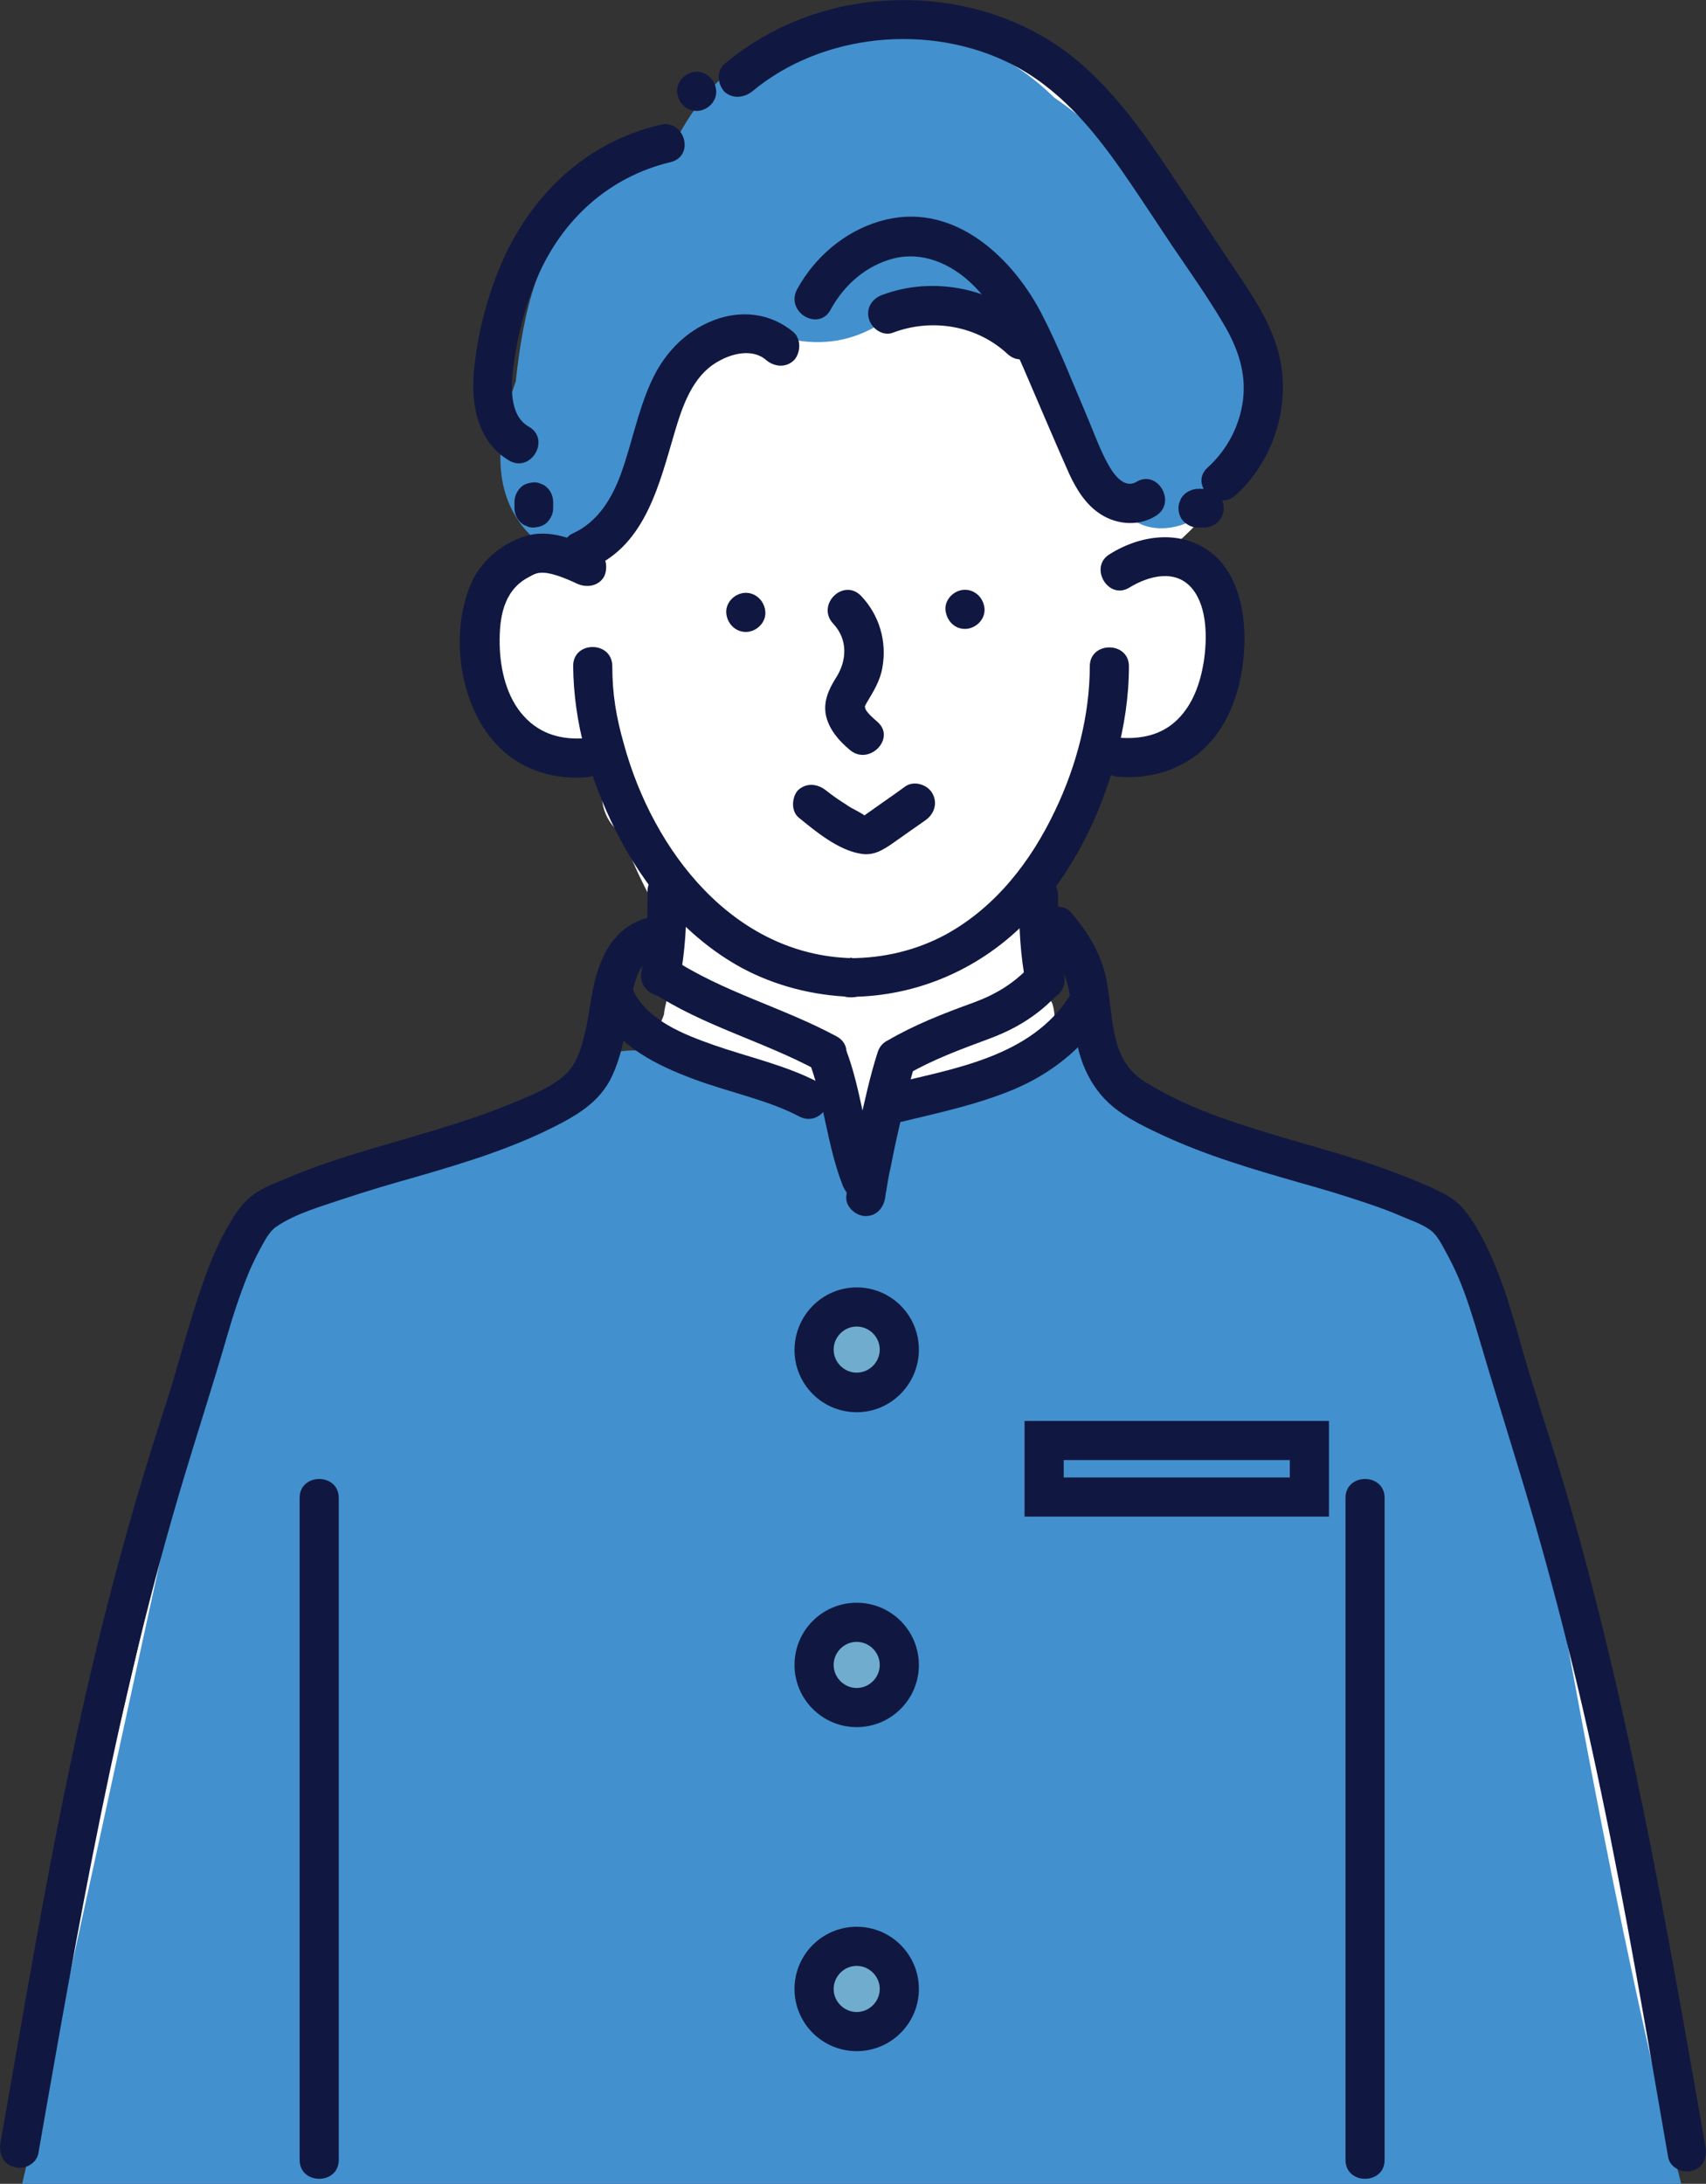 <?xml version="1.0" encoding="utf-8"?>
<!-- Generator: Adobe Illustrator 28.0.0, SVG Export Plug-In . SVG Version: 6.00 Build 0)  -->
<svg version="1.1" id="_レイヤー_2" xmlns="http://www.w3.org/2000/svg" xmlns:xlink="http://www.w3.org/1999/xlink" x="0px"
	 y="0px" viewBox="0 0 392.3 502.1" style="enable-background:new 0 0 392.3 502.1;" xml:space="preserve">
<rect x="0" y="0" width="392.3" height="502.1" fill="#333333" stroke="none"/>
<style type="text/css">
	.st0{fill:#FFFFFF;}
	.st1{fill:#1B1464;}
	.st2{fill:#4390CE;}
	.st3{fill:#101841;}
	.st4{fill:#70ACCE;}
</style>
<g id="_レイヤー_1-2">
	<path class="st0" d="M149.1,240.9c-0.2,0.2-0.6,0.9-0.9,2c0,0,0,0,0,0C148.4,242.2,148.8,241.6,149.1,240.9L149.1,240.9
		L149.1,240.9z"/>
	<path class="st0" d="M379.6,467.4c-6.8-34.2-9.2-69.2-16.4-103.3c-4.4-21.1-9.9-42.8-20.8-61.6c0-0.5-0.1-1-0.1-1.6
		c-2.4-19.9-21.4-33-40.1-30.9c-0.3,0-0.7-0.1-1-0.1c-2.5-1-5.1-1.8-7.7-2.7c-9.4-3-18.7-5.9-27.5-10.5c-0.8-0.4-2.2-1-3-1.6
		c0,0,0.1,0.1,0.1,0.1c-0.4-0.3-0.7-0.5-0.9-0.7c-1.9-1.2-3.7-2.5-5.5-3.8c-4.5-3.3-8.8-7-12.8-11c-2.4-2.3,0-10.1-3.9-10.7
		c0.2-9.7-5.2-13-3.8-22.6c7.5-10.9,12.8-23.1,15.8-35.9c12.7,2.5,24.6-6.5,29.2-18.1c4.3-11-0.1-23.3-10.8-28.5
		c-2.2-1.1-4.6-1.8-6.9-2.2c-0.2-2.2-0.8-4.4-1.8-6.5c-8.2-17.7-18.8-34.3-31.7-48.9c-7.8-8.8-21.8-12.3-31.6-4.1
		c-3.6,3-6.3,7.3-7.7,11.9c-8.9-2.1-18.2-2-26,1.6c-12.7,5.8-20,20.8-14.9,34.1c-0.4,0.4-0.7,0.8-1.1,1.2
		c-4.4,5.1-8.7,10.3-12.6,15.7c-11-2.8-24.9,3.4-27.7,15.8c-1.8,7.8-0.3,18.2,4.5,24.7c6,8.1,16.2,7.8,23.6,2.9
		c0.5,1.9,0.9,3.9,1.4,5.8c0.1,0.7,0.1,1.4,0.2,2c0.1,1.8,0.2,3.7,0.3,5.5c0.3,3.7,2,6.5,4.6,8.4c3.2,8.6,7.3,16.9,12.6,24.4
		c-0.2,1.7-0.5,3.4-0.7,5.2c-0.3,2-0.7,4.1-1.1,6.1c-0.2,1.3-0.5,2.5-0.8,3.8c-0.3,1.3-0.3,1.9-0.3,1.9c-0.6,1.8-1.7,3.9-2.1,4.7
		c-0.4,0.9-1.1,2-1.6,3.1c0.4-0.3,0.5,0.1-0.3,1.2c-0.2,0.3-0.4,0.5-0.5,0.8c0,0.1-0.1,0.3-0.1,0.4c0-0.1,0.1-0.2,0.1-0.4
		c-0.4,0.5-0.8,1.1-1.1,1.6c-0.6,0.8-1.3,1.6-2,2.4c-0.3,0.2-0.6,0.5-0.9,0.8c-0.6,0.4-3.4,2.5-4.2,3.2c-1.4,0.8-3,1.4-4.4,2.1
		c-5.1,2.3-10.4,4.3-15.6,6.3c-9.3,3.6-18.6,7.3-27.9,10.9c-2.7,0.9-5.3,1.9-7.9,3.1c-12.7,4.8-25.5,9.4-32,22.5
		c-2.7,5.4-3.8,11.6-5.2,17.5l-4.3,18.4c-5.4,23.2-10.9,46.5-16.3,69.7c-6.2,26.5-12.4,52.9-18.6,79.4c-1.1,4.5-0.1,9.1,2.1,13.3
		c0,0.5,0.1,1,0.2,1.5c0.1,0.5,0.2,0.9,0.3,1.3h374.3c1.5-2.5,2.6-5.3,2.9-8.5C388.4,481,385.3,472.6,379.6,467.4L379.6,467.4
		L379.6,467.4z"/>
	<path class="st1" d="M163.5,81.4c0,0,0,0.1,0,0.2C164.4,80.9,164.1,80.8,163.5,81.4L163.5,81.4z"/>
	<path class="st1" d="M163.3,81.6c0,0,0,0.1-0.1,0.1c0,0,0,0,0,0C163.3,81.6,163.3,81.6,163.3,81.6
		C163.3,81.6,163.3,81.6,163.3,81.6L163.3,81.6L163.3,81.6z"/>
	<path class="st0" d="M287.7,85.8c-1.8-14.3-7.9-30.6-18.9-40.8c-7.1-25.4-38.7-39.5-62.8-42.5c-3.8-0.5-7.3,1.6-9.6,4.6
		c-4.2,0-8.4,0.6-12.3,1.9c-14.7,4.8-25,16.6-32.9,29.4c-0.6,0.5-1.2,1-1.7,1.5c-1.4,0.2-2.8,0.8-4.1,1.7
		c-24.6,17.2-33.2,51.7-17.9,78c6.4,11,21.3,5.4,23.2-4.4c7.8-1.8,11.1-9,13.7-16.7c1-2.9,1.9-5.8,2.9-8.6c3,2.2,7.3,2.6,11,1.5
		c0.1,0.7,0.2,1.4,0.4,2.1c1.5,7.8,9,10.2,15.3,8.4c1.7,0.6,3.6,0.8,5.6,0.5c5.9-0.9,11.1-6,10.8-12.3c-0.4-7.5-1.4-14.9-3.2-22.2
		c0.8,0.1,1.6,0.1,2.4,0c1.3,3.4,2.4,6.9,3.1,10.5c1.4,6.6,9.2,10.4,15.4,8.7c2.5-0.7,4.5-2.1,6-3.8c0.2,1.1,0.5,2.2,0.7,3.2
		c1.1,5.9,2.4,11.7,4.7,17.2c0.8,1.9,1.8,3.6,3.1,5c-0.7,2-0.8,4.1-0.4,6.1c-1.2,0.8-2.5,1.5-3.6,2.1c-13.8,8.2-1.3,29.8,12.6,21.6
		C270.7,127.1,290.9,111,287.7,85.8L287.7,85.8L287.7,85.8z"/>
	<path class="st2" d="M286.9,83.5c-0.9-5.8-2.8-11.5-5-16c-5.5-11.7-14.9-21.8-23.6-31.2c-4.8-5.1-10-9.9-15.8-13.8
		c-4.6-4.5-9.9-8.4-16.2-11C219,8.3,211.2,7.6,203.9,9c-4-0.9-8.1-1.1-12-0.4c-4.2-0.6-8.7-0.2-13.4,1.6
		c-11.6,4.3-18.5,13.1-23.7,23.2c-2,1.5-3.9,3.3-5.6,5.3c-5,1.3-9.7,3.9-13.7,7.3c-12,10.1-15.2,26.1-16.9,41.7
		c-5.2,14.3-6.2,29.8,7.8,38.9c4.2,2.7,11.9,2.2,15.1-1.9c5.7-7.3,7.8-15.2,10.6-23.5c0.2-0.3,0.4-0.7,0.6-1
		c4.4-7.9,8.8-15.8,13.1-23.7c1.7,0.8,3.6,1.3,5.4,1.3c2.6,0,4.8-0.7,6.7-2c1.3,1.2,3,2.1,4.9,2.4c8.2,1.4,14.6-0.5,20.4-4.2
		c8.4-1.1,17.1,0.3,24.6,4c1.3,0.7,2.6,1.1,4,1.2c2.6,2.7,5.5,5.2,8.6,7.4c1.5,5.8,3.6,12.9,7.1,18.4c1.1,4.3,3.3,8.1,6.9,10.9
		c1.5,1.2,3.2,2.1,5.1,2.8c4.7,4.3,12.4,3.2,17.2-0.7c8.2-6.6,12.5-16.8,12.8-27.2C289.4,88,288.5,85.5,286.9,83.5L286.9,83.5
		L286.9,83.5z"/>
	<path class="st2" d="M386.6,502.1c-14.9-58-27.6-131.8-37.8-189.5c-1.2-6.8-2.4-13.8-5.7-19.8c-9.1-16.9-30.3-22-48.8-27
		S255,251,251.9,232.1c-13.3,18.1-43.6,13.8-53.2,35.5c-5-16-29-23-50.5-25.9c-19.3-2.6-30.4,24.1-51.1,28.1
		c-14.5,2.8-31.9,2.2-40.8,14c-3.5,4.7-4.9,10.5-6.2,16.2c-15,64.1-29.9,137.8-45,202.1L386.6,502.1L386.6,502.1z"/>
	<path class="st3" d="M137.2,126.4c-5.1-2.4-10.9-4.9-16.5-3.1s-10.4,5.9-12.6,11.4c-4.8,11.7-2.3,28.6,7.1,37.5
		c5.3,5,12.4,7.1,19.7,6.5c2.4-0.2,4.5-1.9,4.5-4.5c0-2.3-2.1-4.7-4.5-4.5c-5.5,0.5-10.6-0.8-14.4-5c-4-4.3-5.5-10.8-5.6-16.6
		c-0.1-5.9,0.8-12.1,6.3-15.2c1.8-1,2.3-1.3,4-1.2c2,0.1,5.2,1.4,7.5,2.5c2.2,1,4.9,0.6,6.2-1.6
		C139.9,130.6,139.4,127.4,137.2,126.4L137.2,126.4L137.2,126.4z"/>
	<path class="st3" d="M171.5,145.3c2.4,0,4.6-2.1,4.5-4.5c-0.1-2.4-2-4.5-4.5-4.5c-2.4,0-4.6,2.1-4.5,4.5
		C167.1,143.2,169,145.3,171.5,145.3L171.5,145.3z"/>
	<path class="st3" d="M221.9,144.6c2.4,0,4.6-2.1,4.5-4.5c-0.1-2.4-2-4.5-4.5-4.5c-2.4,0-4.6,2.1-4.5,4.5
		C217.6,142.6,219.4,144.6,221.9,144.6L221.9,144.6z"/>
	<path class="st3" d="M131.8,153.1c0.1,13.1,3.9,26.1,9.7,37.7c6.4,12.9,16.2,24.7,29,31.7c7.8,4.2,16.5,6.4,25.4,6.7v-9h-0.4v9
		c15.7-0.1,30.3-6.6,41.1-17.9c9.9-10.4,16.5-23.7,20.1-37.4c1.8-6.7,2.9-13.7,2.9-20.7c0-5.8-9-5.8-9,0c0,11.1-3,22.8-8,33.2
		c-5.5,11.6-13.6,22.1-25,28.4c-6.8,3.7-14.4,5.5-22.1,5.5c-5.8,0-5.8,9,0,9h0.4c5.8,0,5.8-8.9,0-9c-27.3-0.7-45.7-24.7-52.4-49.1
		c-1.8-6.3-2.7-11.6-2.7-18C140.8,147.3,131.8,147.3,131.8,153.1L131.8,153.1L131.8,153.1z"/>
	<path class="st3" d="M259.7,135.1c4.4-2.7,10.7-4.4,14.5,0.3c3.5,4.3,3.4,11.7,2.6,16.8c-0.8,4.9-2.5,9.8-6.1,13.3
		c-3.7,3.6-8.5,4.5-13.5,4.1c-2.4-0.2-4.5,2.2-4.5,4.5c0,2.6,2.1,4.3,4.5,4.5c7.5,0.6,15-1.7,20.3-7.1c5.4-5.5,7.8-13.1,8.5-20.7
		c0.7-7.8-0.5-17.3-6.5-22.9c-7-6.3-16.8-5.2-24.3-0.5C250.3,130.3,254.8,138.1,259.7,135.1L259.7,135.1L259.7,135.1z"/>
	<path class="st3" d="M156.2,225.8c1.4-6.9,1.7-13.8,1.7-20.8c0-5.8-9-5.8-9,0c0,6.2-0.1,12.4-1.4,18.4
		C146.4,229.1,155.1,231.5,156.2,225.8L156.2,225.8L156.2,225.8z"/>
	<path class="st3" d="M8.8,495.2C18,442.8,27,390.4,42.4,339.4c3.2-10.6,6.6-21.1,9.7-31.8c1.4-4.9,3-9.8,4.9-14.5
		c0.8-2,1.8-4,2.8-5.9c1-1.8,2.1-4.1,3.8-5.2c4.4-3,10.2-4.6,15.2-6.3c5.7-1.9,11.5-3.6,17.2-5.2c11.4-3.3,22.8-6.8,33.3-12.4
		c4.5-2.4,8.4-5.1,10.9-9.6c2-3.8,3-7.9,3.7-12.1c0.7-3.8,1.1-7.7,2.4-11.4c0.4-1.1,0.2-0.8,0.7-1.7c0.2-0.4,0.4-0.8,0.7-1.1
		c0.5-0.8-0.3,0.3,0.3-0.5c1.1-1.2,1.7-1.6,3.4-2c5.6-1.5,3.2-10.2-2.4-8.7c-8,2.1-11.2,9.2-12.7,16.7c-0.7,3.7-1.1,7.4-2.1,11
		c-0.8,3.3-1.9,6.1-4.1,8.3c-3.3,3.1-9.2,5.4-13.7,7.2c-5.4,2.2-11,4-16.6,5.7c-11.5,3.5-23.1,6.4-34.1,11.1c-2.4,1-5.1,2-7.2,3.5
		c-2.3,1.6-4,3.9-5.4,6.3c-2.7,4.4-4.7,9.2-6.4,14.1c-3.5,9.8-5.9,20-9.2,29.9c-8.3,25.5-15.1,51.6-20.7,77.9
		c-6.4,29.8-11.4,60-16.7,90c-0.4,2.4,0.6,4.9,3.1,5.5C5.4,499,8.3,497.6,8.8,495.2L8.8,495.2L8.8,495.2z"/>
	<path class="st3" d="M68.9,344.4v152.2c0,5.8,9,5.8,9,0V344.4C77.9,338.6,68.9,338.6,68.9,344.4L68.9,344.4z"/>
	<path class="st3" d="M309.4,344.4v152.2c0,5.8,9,5.8,9,0V344.4C318.4,338.6,309.4,338.6,309.4,344.4L309.4,344.4z"/>
	<path class="st3" d="M191.6,143.4c3.4,3.6,3.2,8.5,0.6,12.5c-1.7,2.7-3,5.6-2.2,8.9c0.8,3.1,3,5.6,5.4,7.6
		c4.4,3.8,10.7-2.6,6.4-6.4c-1-0.9-2-1.7-2.7-2.8c-0.2-0.3-0.2-1.2-0.3-0.5c0.1-0.5,0.4-0.9,0.6-1.3c1.5-2.5,3-4.9,3.5-7.9
		c1.1-6-0.7-12.1-4.9-16.5C193.9,132.8,187.6,139.1,191.6,143.4L191.6,143.4L191.6,143.4z"/>
	<path class="st3" d="M183.7,188c3.9,3.2,9.1,7.5,14.3,8.3c2.9,0.5,5.1-0.9,7.4-2.5c2.5-1.8,5-3.5,7.4-5.2c2-1.4,2.9-3.9,1.6-6.2
		c-1.1-2-4.2-3-6.2-1.6c-1.8,1.3-3.6,2.6-5.5,3.9c-0.8,0.6-1.6,1.1-2.4,1.7c-0.4,0.3-0.9,0.6-1.4,1c-0.8,0.4-0.8,0.5-0.2,0.2
		c0.9,0.2-1.7-1.2-1.9-1.3c-0.8-0.4-1.5-0.8-2.2-1.3c-1.6-1-3.2-2.1-4.7-3.3c-1.9-1.5-4.5-1.8-6.4,0
		C182.1,183.2,181.8,186.5,183.7,188L183.7,188L183.7,188z"/>
	<path class="st3" d="M191,71.2c3.1-5.7,8.2-10.2,14.6-11.8c6.5-1.6,12.9,1.2,17.6,5.6c5.7,5.3,9,12.5,12.1,19.5
		c3.5,8.1,6.9,16.2,10.5,24.3c1.7,3.7,3.9,7.3,7.4,9.5c3.8,2.4,8.8,2.7,12.6,0.3c4.9-3,0.4-10.8-4.5-7.8c-2.5,1.5-4.8-1.2-6-3.2
		c-2.1-3.5-3.5-7.5-5.1-11.3c-3.5-8.2-6.7-16.5-10.8-24.4c-7.1-13.5-20.9-25.9-37.2-21c-8.1,2.4-14.9,8.3-18.9,15.6
		C180.5,71.8,188.3,76.3,191,71.2L191,71.2L191,71.2z"/>
	<path class="st3" d="M182.5,76.4c-5.2-4.4-12-5.2-18.3-2.8c-6.8,2.6-11.7,7.9-14.6,14.5c-3,6.7-4.3,13.9-6.8,20.8
		c-2.1,5.8-5.4,11.2-11.2,13.8c-2.2,1-2.7,4.2-1.6,6.2c1.4,2.3,3.9,2.6,6.2,1.6c12.4-5.4,15.5-19.6,19-31.3
		c1.6-5.4,3.7-11.6,8.4-15.1c3.4-2.5,9-4.4,12.6-1.3c1.9,1.6,4.6,1.8,6.4,0C184.1,81.2,184.3,78,182.5,76.4L182.5,76.4L182.5,76.4z"
		/>
	<path class="st3" d="M173,21c16.1-13.4,40.7-15.7,59.3-6.4c11,5.5,18.8,14.8,25.7,24.7c3.9,5.6,7.6,11.3,11.4,17
		c4,5.9,8.2,11.8,11.8,17.9c3.3,5.5,5.5,11.4,4.6,18c-0.8,5.9-3.7,11.3-8.1,15.3c-4.3,3.9,2.1,10.2,6.4,6.4
		c9.6-8.7,13.5-23.1,9.1-35.4c-2.5-7.1-7.1-13.3-11.2-19.5c-4.4-6.6-8.8-13.3-13.3-19.9c-7.8-11.7-16.4-23.4-28.7-30.6
		c-10.6-6.2-23.1-9-35.3-8.4c-14,0.6-27.3,5.6-38.1,14.6c-1.9,1.6-1.6,4.7,0,6.4C168.5,22.8,171.1,22.5,173,21L173,21z"/>
	<path class="st3" d="M151.8,28.7c-17.5,4.1-30.4,16.8-37.1,33.3c-3.1,7.7-5.2,16.2-5.8,24.4c-0.5,7.4,1.3,15.5,8.2,19.5
		c5,2.9,9.6-4.9,4.5-7.8c-4.6-2.6-4.1-9.6-3.5-14.1c0.9-6.9,2.7-13.9,5.5-20.3c5.7-13.2,16.4-23,30.5-26.4
		C159.9,36,157.5,27.3,151.8,28.7C151.8,28.7,151.8,28.7,151.8,28.7z"/>
	<path class="st3" d="M205.3,76.5c9-3.4,19.3-1.7,26.4,4.9c4.2,3.9,10.6-2.4,6.4-6.4c-9.3-8.6-23.2-11.7-35.2-7.2
		c-2.3,0.8-3.8,3-3.1,5.5C200.4,75.5,203,77.4,205.3,76.5L205.3,76.5L205.3,76.5z"/>
	<path class="st3" d="M127.2,116.8v-1.4c0-1.2-0.5-2.4-1.3-3.2c-0.4-0.4-0.9-0.8-1.4-0.9c-0.5-0.3-1.1-0.4-1.7-0.4
		c-1.2,0.1-2.4,0.4-3.2,1.3c-0.8,0.9-1.3,2-1.3,3.2v1.4c0,1.2,0.5,2.4,1.3,3.2c0.4,0.4,0.9,0.8,1.4,0.9c0.5,0.3,1.1,0.4,1.7,0.4
		c1.2-0.1,2.4-0.4,3.2-1.3C126.7,119.1,127.2,118.1,127.2,116.8L127.2,116.8z"/>
	<path class="st3" d="M160.2,25.5c2.4,0,4.6-2.1,4.5-4.5c-0.1-2.4-2-4.5-4.5-4.5c-2.4,0-4.6,2.1-4.5,4.5
		C155.8,23.4,157.6,25.5,160.2,25.5L160.2,25.5z"/>
	<path class="st3" d="M275.5,121.3h1.4c1.1,0,2.4-0.5,3.2-1.3c0.4-0.4,0.8-0.9,0.9-1.4c0.3-0.5,0.4-1.1,0.4-1.7
		c0-1.2-0.4-2.4-1.3-3.2c-0.9-0.8-2-1.3-3.2-1.3h-1.4c-1.1,0-2.4,0.5-3.2,1.3c-0.4,0.4-0.8,0.9-0.9,1.4c-0.3,0.5-0.4,1.1-0.4,1.7
		c0,1.2,0.4,2.4,1.3,3.2S274.2,121.3,275.5,121.3L275.5,121.3z"/>
	<path class="st3" d="M149.9,228.1c11.8,7.8,25.6,11.3,38,18c5.1,2.7,9.6-5,4.5-7.8c-12.4-6.7-26.2-10.2-38-18
		C149.6,217.1,145,224.9,149.9,228.1L149.9,228.1z"/>
	<path class="st3" d="M137.9,232.2c4.1,8.4,13.3,12.8,21.6,15.9c8,3,17.1,4.8,24.3,8.6c5.1,2.7,9.7-5.1,4.5-7.8
		c-7.6-4-16.1-5.8-24.1-8.6c-7.1-2.5-15.3-5.7-18.6-12.6C143.1,222.4,135.4,227,137.9,232.2L137.9,232.2z"/>
	<path class="st3" d="M244.7,224.3c-1.2-6.1-1.4-12.2-1.4-18.4c0-5.8-9-5.8-9,0c0,7,0.3,13.9,1.7,20.8
		C237.2,232.4,245.9,230,244.7,224.3L244.7,224.3L244.7,224.3z"/>
	<path class="st3" d="M392.2,493.7c-8.9-50.7-17.6-101.3-32.1-150.8c-3.1-10.6-6.7-21.1-9.8-31.8c-2.7-9.6-5.4-19.5-10.4-28.2
		c-1-1.8-2.2-3.6-3.6-5.2c-1.9-2.2-4.5-3.4-7-4.6c-5.2-2.3-10.5-4.3-15.9-6.1c-10.9-3.5-22-6.2-32.8-10.1
		c-5.9-2.1-11.6-4.7-16.9-7.9c-4-2.4-6.2-5.9-7.2-10.4c-1.2-4.9-1.2-9.9-2.4-14.8c-1.4-5.4-4.3-9.9-7.8-14c-1.6-1.9-4.7-1.6-6.4,0
		c-1.8,1.8-1.6,4.5,0,6.4c2.7,3.2,4.7,6.6,5.7,10.6c1,4.4,1.2,8.8,2.1,13.2c0.9,4.5,2.8,8.7,5.8,12.1c3.5,4,8.7,6.5,13.4,8.7
		c10.2,4.8,21.1,8,31.9,11.1c5.4,1.5,10.7,3.1,16,4.9c2.6,0.9,5.1,1.8,7.6,2.9c2.1,0.9,4.8,1.8,6.6,3.2c1.5,1.1,2.5,3.2,3.4,4.8
		c1.1,2,2.1,4,3,6.1c1.9,4.5,3.3,9.1,4.7,13.8c2.9,9.9,6,19.8,9,29.7c7.5,24.5,13.8,49.3,19,74.4c5.9,28,10.6,56.1,15.5,84.3
		c0.4,2.4,3.4,3.8,5.5,3.1C391.6,498.5,392.6,496.1,392.2,493.7L392.2,493.7L392.2,493.7z"/>
	<path class="st3" d="M237,222c-3.9,4.2-8.2,6.7-13.1,8.5c-6.9,2.5-13.6,5.1-19.9,8.8c-5,2.9-0.5,10.7,4.5,7.8
		c6.2-3.6,12.6-5.9,19.3-8.4c6.1-2.3,11.2-5.5,15.6-10.3C247.2,224.1,240.9,217.7,237,222L237,222L237,222z"/>
	<path class="st3" d="M245.9,229.1c-8.9,13.8-26.1,16.5-40.9,20.1c-5.6,1.4-3.2,10.1,2.4,8.7c8.7-2.1,17.6-4,25.9-7.5
		c8.4-3.6,15.4-9.1,20.4-16.7C256.8,228.8,249,224.3,245.9,229.1L245.9,229.1z"/>
	<path class="st3" d="M185.8,243.4c3.7,9.4,4.3,19.8,8,29.2c0.9,2.3,3,3.8,5.5,3.1c2.1-0.6,4-3.3,3.1-5.5c-3.7-9.4-4.3-19.8-8-29.2
		c-0.9-2.3-3-3.8-5.5-3.1C186.8,238.4,184.9,241.1,185.8,243.4L185.8,243.4L185.8,243.4z"/>
	<path class="st3" d="M201.8,242c-1.7,5.3-2.9,10.8-4.1,16.2c-1.2,5.6-2.5,11.2-3.1,16.9c-0.2,2.4,2.2,4.5,4.5,4.5
		c2.6,0,4.2-2.1,4.5-4.5c0-0.2,0.2-1.7,0.1-0.7c0.1-0.6,0.2-1.2,0.3-1.8c0.2-1.2,0.4-2.5,0.7-3.7c0.6-3,1.2-6,1.9-9
		c1.2-5.2,2.3-10.4,3.9-15.5C212.2,238.8,203.5,236.5,201.8,242L201.8,242L201.8,242z"/>
	<path class="st4" d="M206.8,310.3c0,5.4-4.4,9.8-9.8,9.8s-9.8-4.4-9.8-9.8s4.4-9.8,9.8-9.8S206.8,304.9,206.8,310.3L206.8,310.3
		L206.8,310.3z"/>
	<path class="st3" d="M197,305c-2.9,0-5.3,2.4-5.3,5.3s2.4,5.3,5.3,5.3s5.3-2.4,5.3-5.3S199.9,305,197,305L197,305z M197,324.7
		c-7.9,0-14.3-6.4-14.3-14.3S189.1,296,197,296s14.3,6.4,14.3,14.3S204.9,324.7,197,324.7L197,324.7z"/>
	<path class="st4" d="M206.8,382.8c0,5.4-4.4,9.8-9.8,9.8s-9.8-4.4-9.8-9.8s4.4-9.8,9.8-9.8S206.8,377.4,206.8,382.8L206.8,382.8
		L206.8,382.8z"/>
	<path class="st3" d="M197,377.5c-2.9,0-5.3,2.4-5.3,5.3s2.4,5.3,5.3,5.3s5.3-2.4,5.3-5.3S199.9,377.5,197,377.5L197,377.5z
		 M197,397.1c-7.9,0-14.3-6.4-14.3-14.3s6.4-14.3,14.3-14.3s14.3,6.4,14.3,14.3S204.9,397.1,197,397.1L197,397.1z"/>
	<path class="st4" d="M206.8,457.3c0,5.4-4.4,9.8-9.8,9.8s-9.8-4.4-9.8-9.8s4.4-9.8,9.8-9.8S206.8,451.9,206.8,457.3L206.8,457.3
		L206.8,457.3z"/>
	<path class="st3" d="M197,452c-2.9,0-5.3,2.4-5.3,5.3s2.4,5.3,5.3,5.3s5.3-2.4,5.3-5.3S199.9,452,197,452L197,452z M197,471.6
		c-7.9,0-14.3-6.4-14.3-14.3S189.1,443,197,443s14.3,6.4,14.3,14.3S204.9,471.6,197,471.6L197,471.6z"/>
	<path class="st3" d="M244.6,339.7h52v-4h-52L244.6,339.7L244.6,339.7L244.6,339.7z M305.6,348.7h-70v-22h70V348.7L305.6,348.7z"/>
</g>
</svg>
